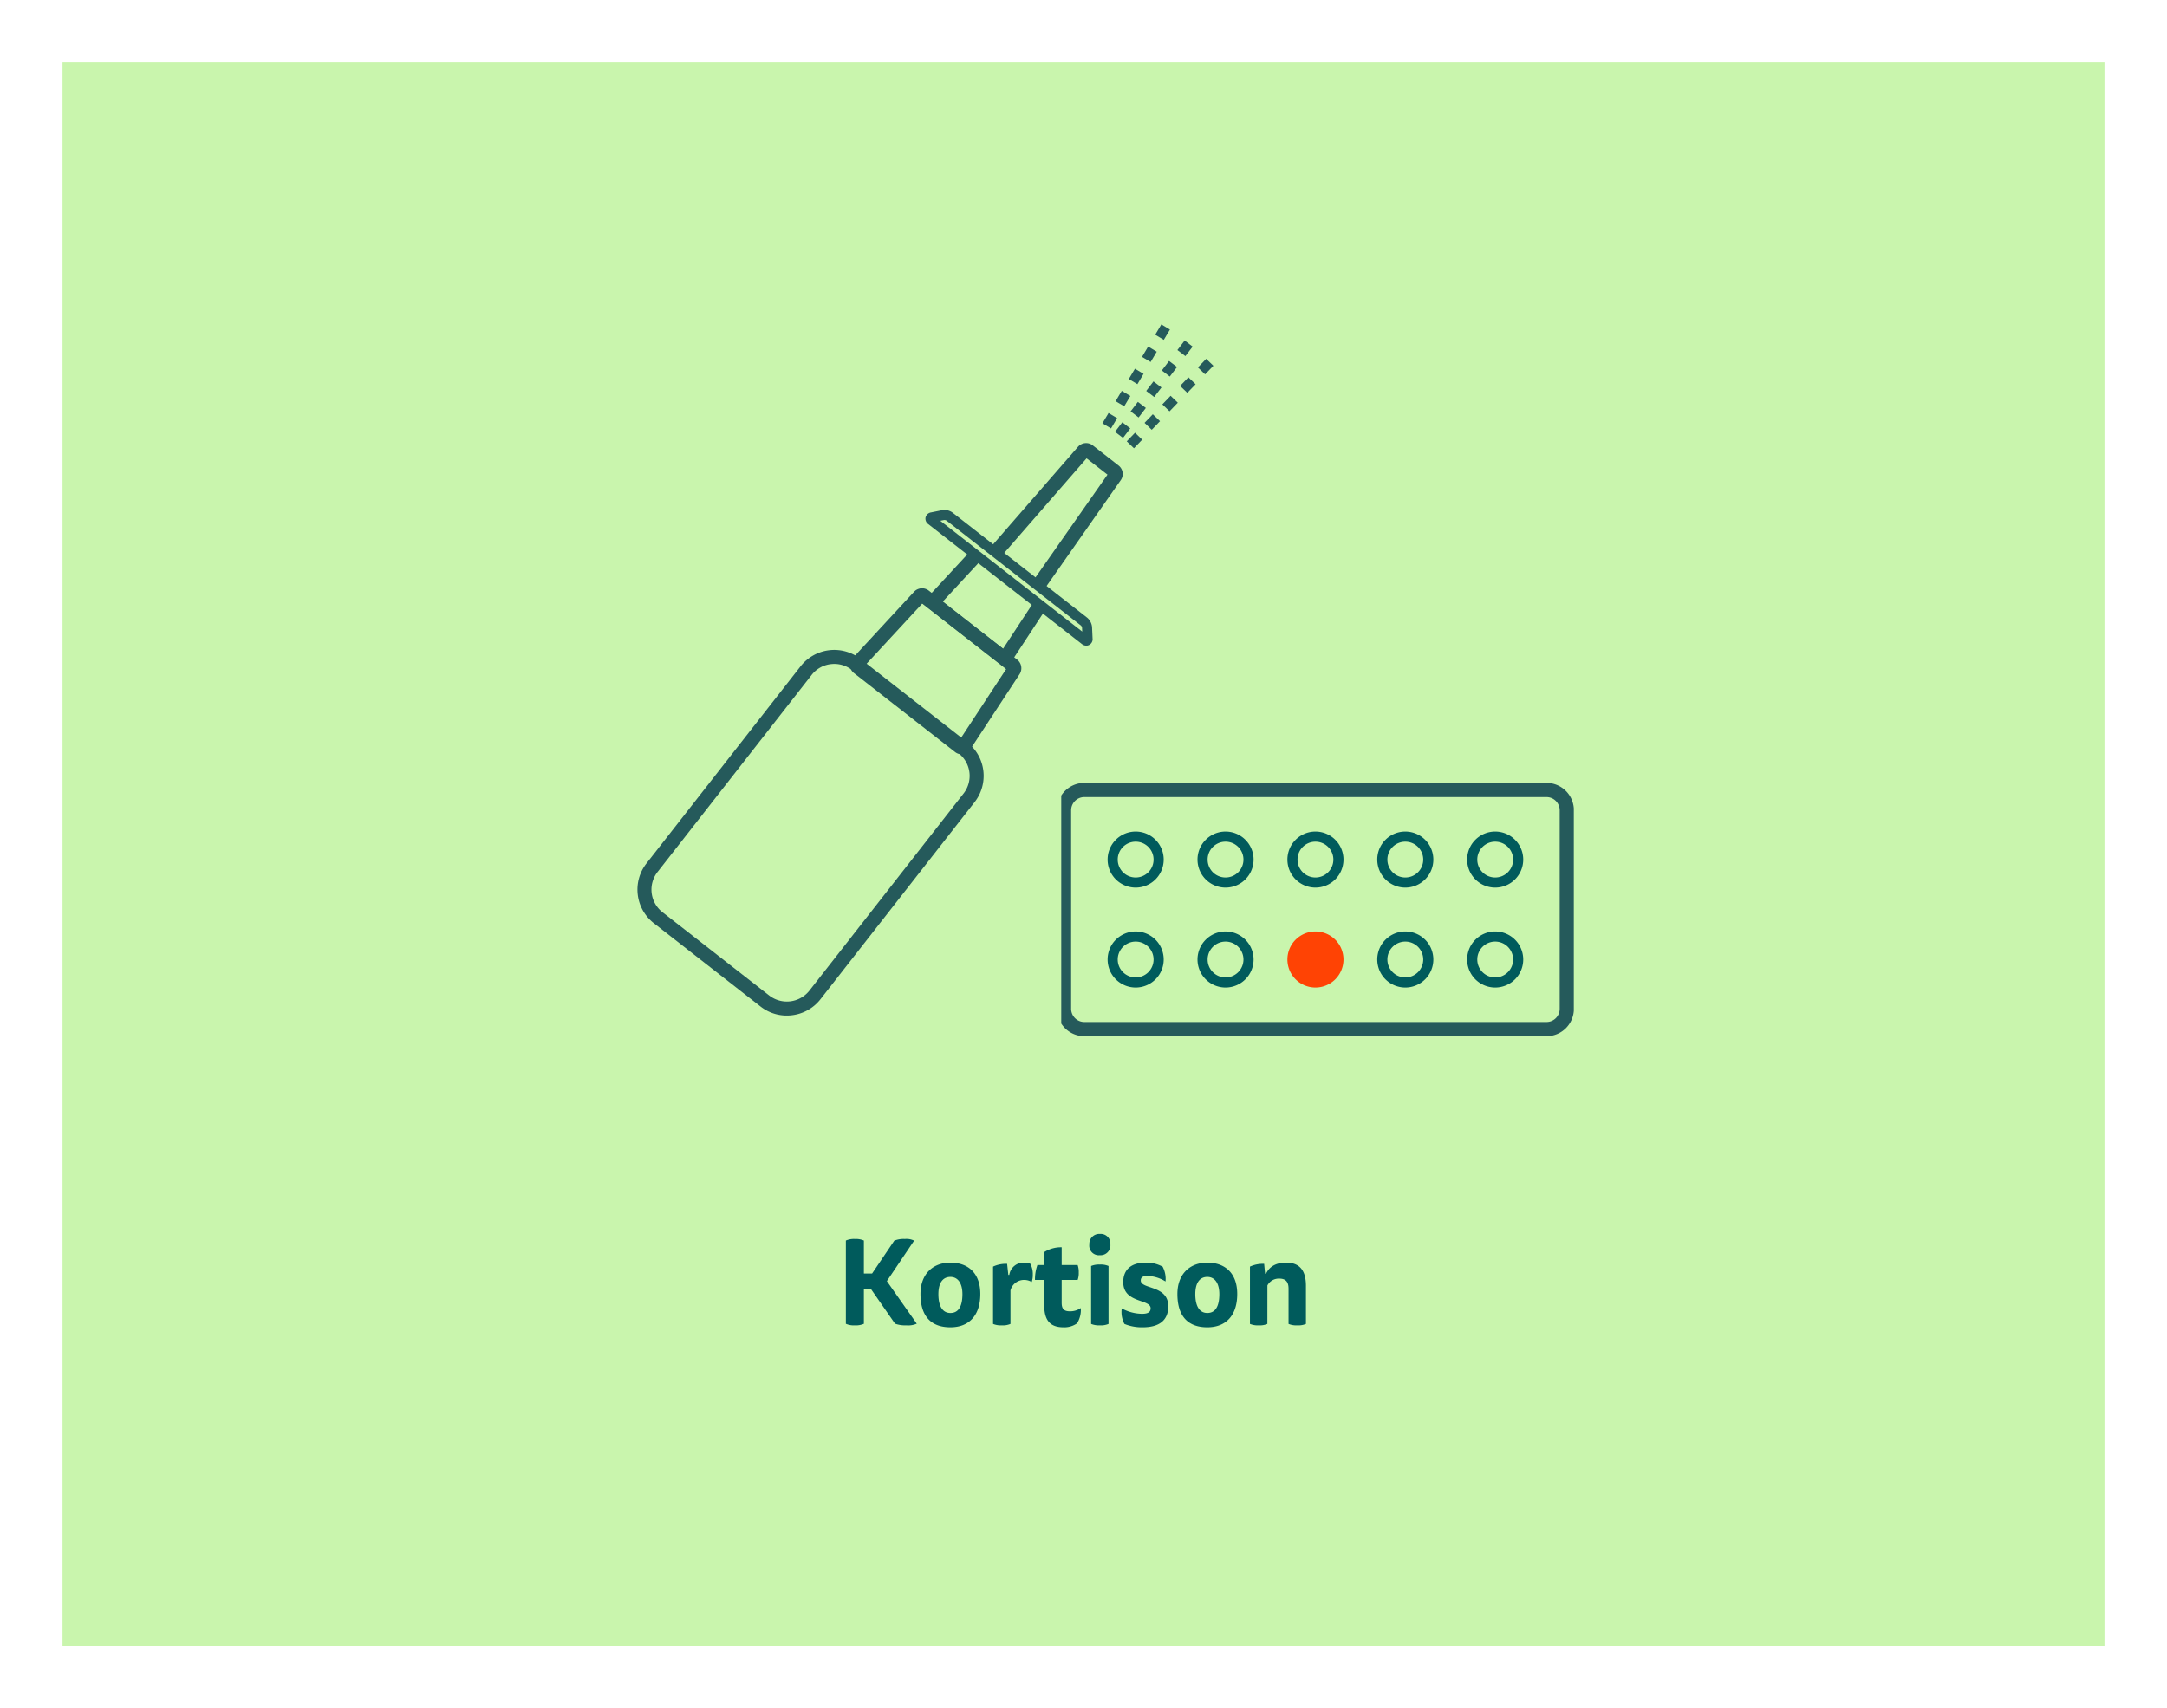 <svg xmlns="http://www.w3.org/2000/svg" xmlns:xlink="http://www.w3.org/1999/xlink" width="520" height="410" viewBox="0 0 520 410"><defs><style>.a{fill:#255a5b;}.b{fill:#c9f5ad;}.c{fill:#005b5c;}.d{clip-path:url(#c);}.e{fill:#ff4304;}.f{filter:url(#a);}</style><filter id="a" x="0" y="0" width="520" height="410" filterUnits="userSpaceOnUse"><feOffset dx="2" dy="3" input="SourceAlpha"/><feGaussianBlur stdDeviation="5" result="b"/><feFlood flood-opacity="0.071"/><feComposite operator="in" in2="b"/><feComposite in="SourceGraphic"/></filter><clipPath id="c"><rect class="a" width="123" height="61" transform="translate(0.428 -0.298)"/></clipPath></defs><g transform="translate(-188.75 -2214)"><g class="f" transform="matrix(1, 0, 0, 1, 188.75, 2214)"><rect class="b" width="490" height="380" transform="translate(13 12)"/></g><path class="c" d="M6.8-20.241a4.833,4.833,0,0,0-2.162-.375,4.833,4.833,0,0,0-2.162.375V-.259A4.833,4.833,0,0,0,4.642.115,4.833,4.833,0,0,0,6.8-.259v-8.3h1.73L14.272-.288a7.3,7.3,0,0,0,2.739.4,5.1,5.1,0,0,0,2.48-.4L12.312-10.5l6.545-9.717a4.138,4.138,0,0,0-2.22-.4,6.165,6.165,0,0,0-2.537.4l-5.334,7.9H6.8Zm20.76,5.305c-4.267,0-7.179,2.8-7.179,7.525,0,5.334,2.537,7.987,7.179,7.987,4.44,0,7.179-2.8,7.179-7.987C34.744-12.312,31.918-14.935,27.564-14.935ZM24.681-7.381c0-2.537.951-4.123,2.883-4.123,1.845,0,2.883,1.586,2.883,4.123,0,2.854-.894,4.527-2.883,4.527C25.661-2.854,24.681-4.527,24.681-7.381Zm17.011-4.613h-.231l-.288-2.653a7.294,7.294,0,0,0-3.373.663V-.231a4.959,4.959,0,0,0,2.1.346,4.712,4.712,0,0,0,2.076-.346V-8.275a3.375,3.375,0,0,1,3.114-2.508,3.624,3.624,0,0,1,1.989.49,5.011,5.011,0,0,0,.259-1.759,5.122,5.122,0,0,0-.605-2.624,3.068,3.068,0,0,0-1.355-.259A3.46,3.46,0,0,0,41.693-11.995Zm12.571-2.364v-4.267a7.523,7.523,0,0,0-4.181,1.153v3.114H48.439a10.446,10.446,0,0,0-.577,3.575h2.22v6.055c0,3.172,1.038,5.305,4.584,5.305a5.3,5.3,0,0,0,3.287-.951,5.984,5.984,0,0,0,.894-3.662,4.458,4.458,0,0,1-2.624.778c-1.557,0-1.961-.721-1.961-2.1v-5.421H58.1a4.777,4.777,0,0,0,.259-1.788,4.777,4.777,0,0,0-.259-1.788ZM61.328-.231a4.959,4.959,0,0,0,2.1.346,4.712,4.712,0,0,0,2.076-.346v-13.9a4.712,4.712,0,0,0-2.076-.346,4.959,4.959,0,0,0-2.1.346Zm2.1-21.6A2.383,2.383,0,0,0,60.9-19.318a2.3,2.3,0,0,0,2.537,2.595,2.366,2.366,0,0,0,2.508-2.624A2.31,2.31,0,0,0,63.433-21.827ZM68.68-3.95a6.108,6.108,0,0,0,.634,3.719A10.887,10.887,0,0,0,73.7.577c3.575,0,6.141-1.355,6.141-5.046,0-5.1-6.6-4.037-6.6-6.17,0-.692.375-1.1,1.615-1.1a8.614,8.614,0,0,1,4.325,1.326,6.29,6.29,0,0,0-.692-3.546,8.046,8.046,0,0,0-4.094-.98c-3.489,0-5.363,1.73-5.363,4.671,0,5.132,6.574,4.008,6.574,6.286,0,.865-.577,1.326-2.047,1.326A10.38,10.38,0,0,1,68.68-3.95ZM89.209-14.935c-4.267,0-7.179,2.8-7.179,7.525,0,5.334,2.537,7.987,7.179,7.987,4.44,0,7.179-2.8,7.179-7.987C96.389-12.312,93.563-14.935,89.209-14.935ZM86.326-7.381c0-2.537.951-4.123,2.883-4.123,1.845,0,2.883,1.586,2.883,4.123,0,2.854-.894,4.527-2.883,4.527C87.306-2.854,86.326-4.527,86.326-7.381Zm17.3-2.076A3.078,3.078,0,0,1,106.48-11.1c1.7,0,2.22.951,2.22,2.451V-.231a4.959,4.959,0,0,0,2.1.346,4.712,4.712,0,0,0,2.076-.346V-9.4c0-4.757-2.595-5.536-4.786-5.536-2.624,0-4.094,1.153-4.786,2.653h-.231l-.231-2.364a7.425,7.425,0,0,0-3.4.663V-.231a4.959,4.959,0,0,0,2.1.346,4.712,4.712,0,0,0,2.076-.346Z" transform="translate(389.25 2532)"/><g transform="translate(-758.255 1346.616)"><g transform="translate(1085.345 943.89)"><g transform="translate(0 18.595) rotate(-7)"><path class="a" d="M33.229,85.886a10.167,10.167,0,0,1-7.24-2.987L3,59.917a10.24,10.24,0,0,1,0-14.472L45.476,2.988a10.267,10.267,0,0,1,14.482,0L82.951,25.967a10.242,10.242,0,0,1,0,14.473L40.47,82.9a10.17,10.17,0,0,1-7.241,2.986M52.717,3.366a6.824,6.824,0,0,0-4.859,2L5.374,47.825a6.874,6.874,0,0,0,0,9.713L28.37,80.52a6.9,6.9,0,0,0,9.719,0L80.571,38.062a6.873,6.873,0,0,0,0-9.714L57.577,5.37a6.827,6.827,0,0,0-4.86-2" transform="translate(0 67.899)"/><path class="a" d="M24.26,40.73A2.464,2.464,0,0,1,22.513,40L.729,18.23A2.456,2.456,0,0,1,.88,14.6L17.412.612a2.631,2.631,0,0,1,3.538.149L39.994,19.794a2.627,2.627,0,0,1,.146,3.535L26.145,39.851a2.465,2.465,0,0,1-1.885.88M3.8,16.54,24.2,36.934,37.123,21.683,19.058,3.629Z" transform="translate(57.263 55.849)"/><path class="a" d="M18.169,29.368,0,11.211,13.248,0l2.176,2.569L4.968,11.417,17.963,24.406l8.854-10.449,2.57,2.175Z" transform="translate(76.23 48.249)"/><path class="a" d="M11.594,33.774l-2.5-2.251L30.13,8.165l-4.5-4.5L2.253,24.689,0,22.188,23.924.665a2.581,2.581,0,0,1,3.557.093L33.035,6.31a2.578,2.578,0,0,1,.093,3.557Z" transform="translate(94.038 26.056)"/><path class="a" d="M34.8,36.508a1.691,1.691,0,0,1-1.211-.544L.538,2.931A1.61,1.61,0,0,1,.083,1.219,1.611,1.611,0,0,1,1.543.212L4.249,0a3.308,3.308,0,0,1,2.4.888L35.632,29.857a3.33,3.33,0,0,1,.889,2.4l-.209,2.7A1.545,1.545,0,0,1,34.8,36.509M3.481,2.473,34.049,33.024l.073-.952a1.034,1.034,0,0,0-.195-.518L4.949,2.591a1.042,1.042,0,0,0-.513-.19Z" transform="translate(79.516 37.839)"/><path class="a" d="M0,0H2.874V2.406H0Z" transform="matrix(0.699, -0.716, 0.716, 0.699, 127.215, 24.241)"/><path class="a" d="M0,0H2.87V2.406H0Z" transform="matrix(0.699, -0.716, 0.716, 0.699, 131.529, 19.825)"/><path class="a" d="M0,0H2.875V2.406H0Z" transform="translate(135.841 15.409) rotate(-45.729)"/><path class="a" d="M0,0H2.873V2.406H0Z" transform="translate(140.154 10.992) rotate(-45.729)"/><path class="a" d="M0,0H2.874V2.406H0Z" transform="matrix(0.699, -0.716, 0.716, 0.699, 144.467, 6.576)"/><path class="a" d="M0,0H2.865V2.4H0Z" transform="translate(129.73 26.848) rotate(-39.116)"/><path class="a" d="M0,0H2.865V2.4H0Z" transform="translate(134.508 22.967) rotate(-39.14)"/><path class="a" d="M0,0H2.865V2.4H0Z" transform="translate(139.286 19.084) rotate(-39.107)"/><path class="a" d="M0,0H2.867V2.4H0Z" transform="matrix(0.776, -0.63, 0.63, 0.776, 144.063, 15.203)"/><path class="a" d="M0,0H2.865V2.4H0Z" transform="translate(148.841 11.32) rotate(-39.107)"/><path class="a" d="M0,0H2.88V2.405H0Z" transform="matrix(0.613, -0.79, 0.79, 0.613, 139.626, 2.276)"/><path class="a" d="M0,0H2.88V2.406H0Z" transform="translate(135.835 7.169) rotate(-52.238)"/><path class="a" d="M0,0H2.88V2.406H0Z" transform="translate(132.043 12.06) rotate(-52.19)"/><path class="a" d="M0,0H2.881V2.405H0Z" transform="matrix(0.613, -0.79, 0.79, 0.613, 128.252, 16.954)"/><path class="a" d="M0,0H2.881V2.406H0Z" transform="translate(124.461 21.847) rotate(-52.248)"/></g></g><g class="d" transform="translate(1201.236 1055.682)"><path class="a" d="M117.478,60.806H6.567A6.574,6.574,0,0,1,0,54.239V6.565A6.575,6.575,0,0,1,6.567,0h110.91a6.575,6.575,0,0,1,6.567,6.567V54.242a6.574,6.574,0,0,1-6.567,6.567M6.567,3.405A3.165,3.165,0,0,0,3.405,6.567V54.242A3.165,3.165,0,0,0,6.567,57.4h110.91a3.165,3.165,0,0,0,3.162-3.162V6.567a3.165,3.165,0,0,0-3.162-3.162Z" transform="translate(-0.6 -0.385)"/><path class="c" d="M31.712,37.469a6.729,6.729,0,1,1,6.729-6.729,6.729,6.729,0,0,1-6.729,6.729m0-11.026a4.3,4.3,0,1,0,4.3,4.3,4.3,4.3,0,0,0-4.3-4.3" transform="translate(-13.43 -12.716)"/><path class="c" d="M31.712,86.785a6.729,6.729,0,1,1,6.729-6.729,6.729,6.729,0,0,1-6.729,6.729m0-11.026a4.3,4.3,0,1,0,4.3,4.3,4.3,4.3,0,0,0-4.3-4.3" transform="translate(-13.43 -38.043)"/><path class="c" d="M76.054,37.469a6.729,6.729,0,1,1,6.729-6.729,6.729,6.729,0,0,1-6.729,6.729m0-11.026a4.3,4.3,0,1,0,4.3,4.3,4.3,4.3,0,0,0-4.3-4.3" transform="translate(-36.202 -12.716)"/><path class="c" d="M76.054,86.785a6.729,6.729,0,1,1,6.729-6.729,6.729,6.729,0,0,1-6.729,6.729m0-11.026a4.3,4.3,0,1,0,4.3,4.3,4.3,4.3,0,0,0-4.3-4.3" transform="translate(-36.202 -38.043)"/><path class="c" d="M120.4,37.469a6.729,6.729,0,1,1,6.728-6.729,6.729,6.729,0,0,1-6.728,6.729m0-11.026a4.3,4.3,0,1,0,4.3,4.3,4.3,4.3,0,0,0-4.3-4.3" transform="translate(-58.973 -12.716)"/><path class="e" d="M120.4,86.785a6.729,6.729,0,1,1,6.728-6.729,6.729,6.729,0,0,1-6.728,6.729" transform="translate(-58.973 -38.043)"/><path class="c" d="M164.737,37.469a6.729,6.729,0,1,1,6.728-6.729,6.729,6.729,0,0,1-6.728,6.729m0-11.026a4.3,4.3,0,1,0,4.3,4.3,4.3,4.3,0,0,0-4.3-4.3" transform="translate(-81.745 -12.716)"/><path class="c" d="M164.737,86.785a6.729,6.729,0,1,1,6.728-6.729,6.729,6.729,0,0,1-6.728,6.729m0-11.026a4.3,4.3,0,1,0,4.3,4.3,4.3,4.3,0,0,0-4.3-4.3" transform="translate(-81.745 -38.043)"/><path class="c" d="M209.079,37.469a6.729,6.729,0,1,1,6.728-6.729,6.729,6.729,0,0,1-6.728,6.729m0-11.026a4.3,4.3,0,1,0,4.3,4.3,4.3,4.3,0,0,0-4.3-4.3" transform="translate(-104.517 -12.716)"/><path class="c" d="M209.079,86.785a6.729,6.729,0,1,1,6.728-6.729,6.729,6.729,0,0,1-6.728,6.729m0-11.026a4.3,4.3,0,1,0,4.3,4.3,4.3,4.3,0,0,0-4.3-4.3" transform="translate(-104.517 -38.043)"/></g></g></g></svg>